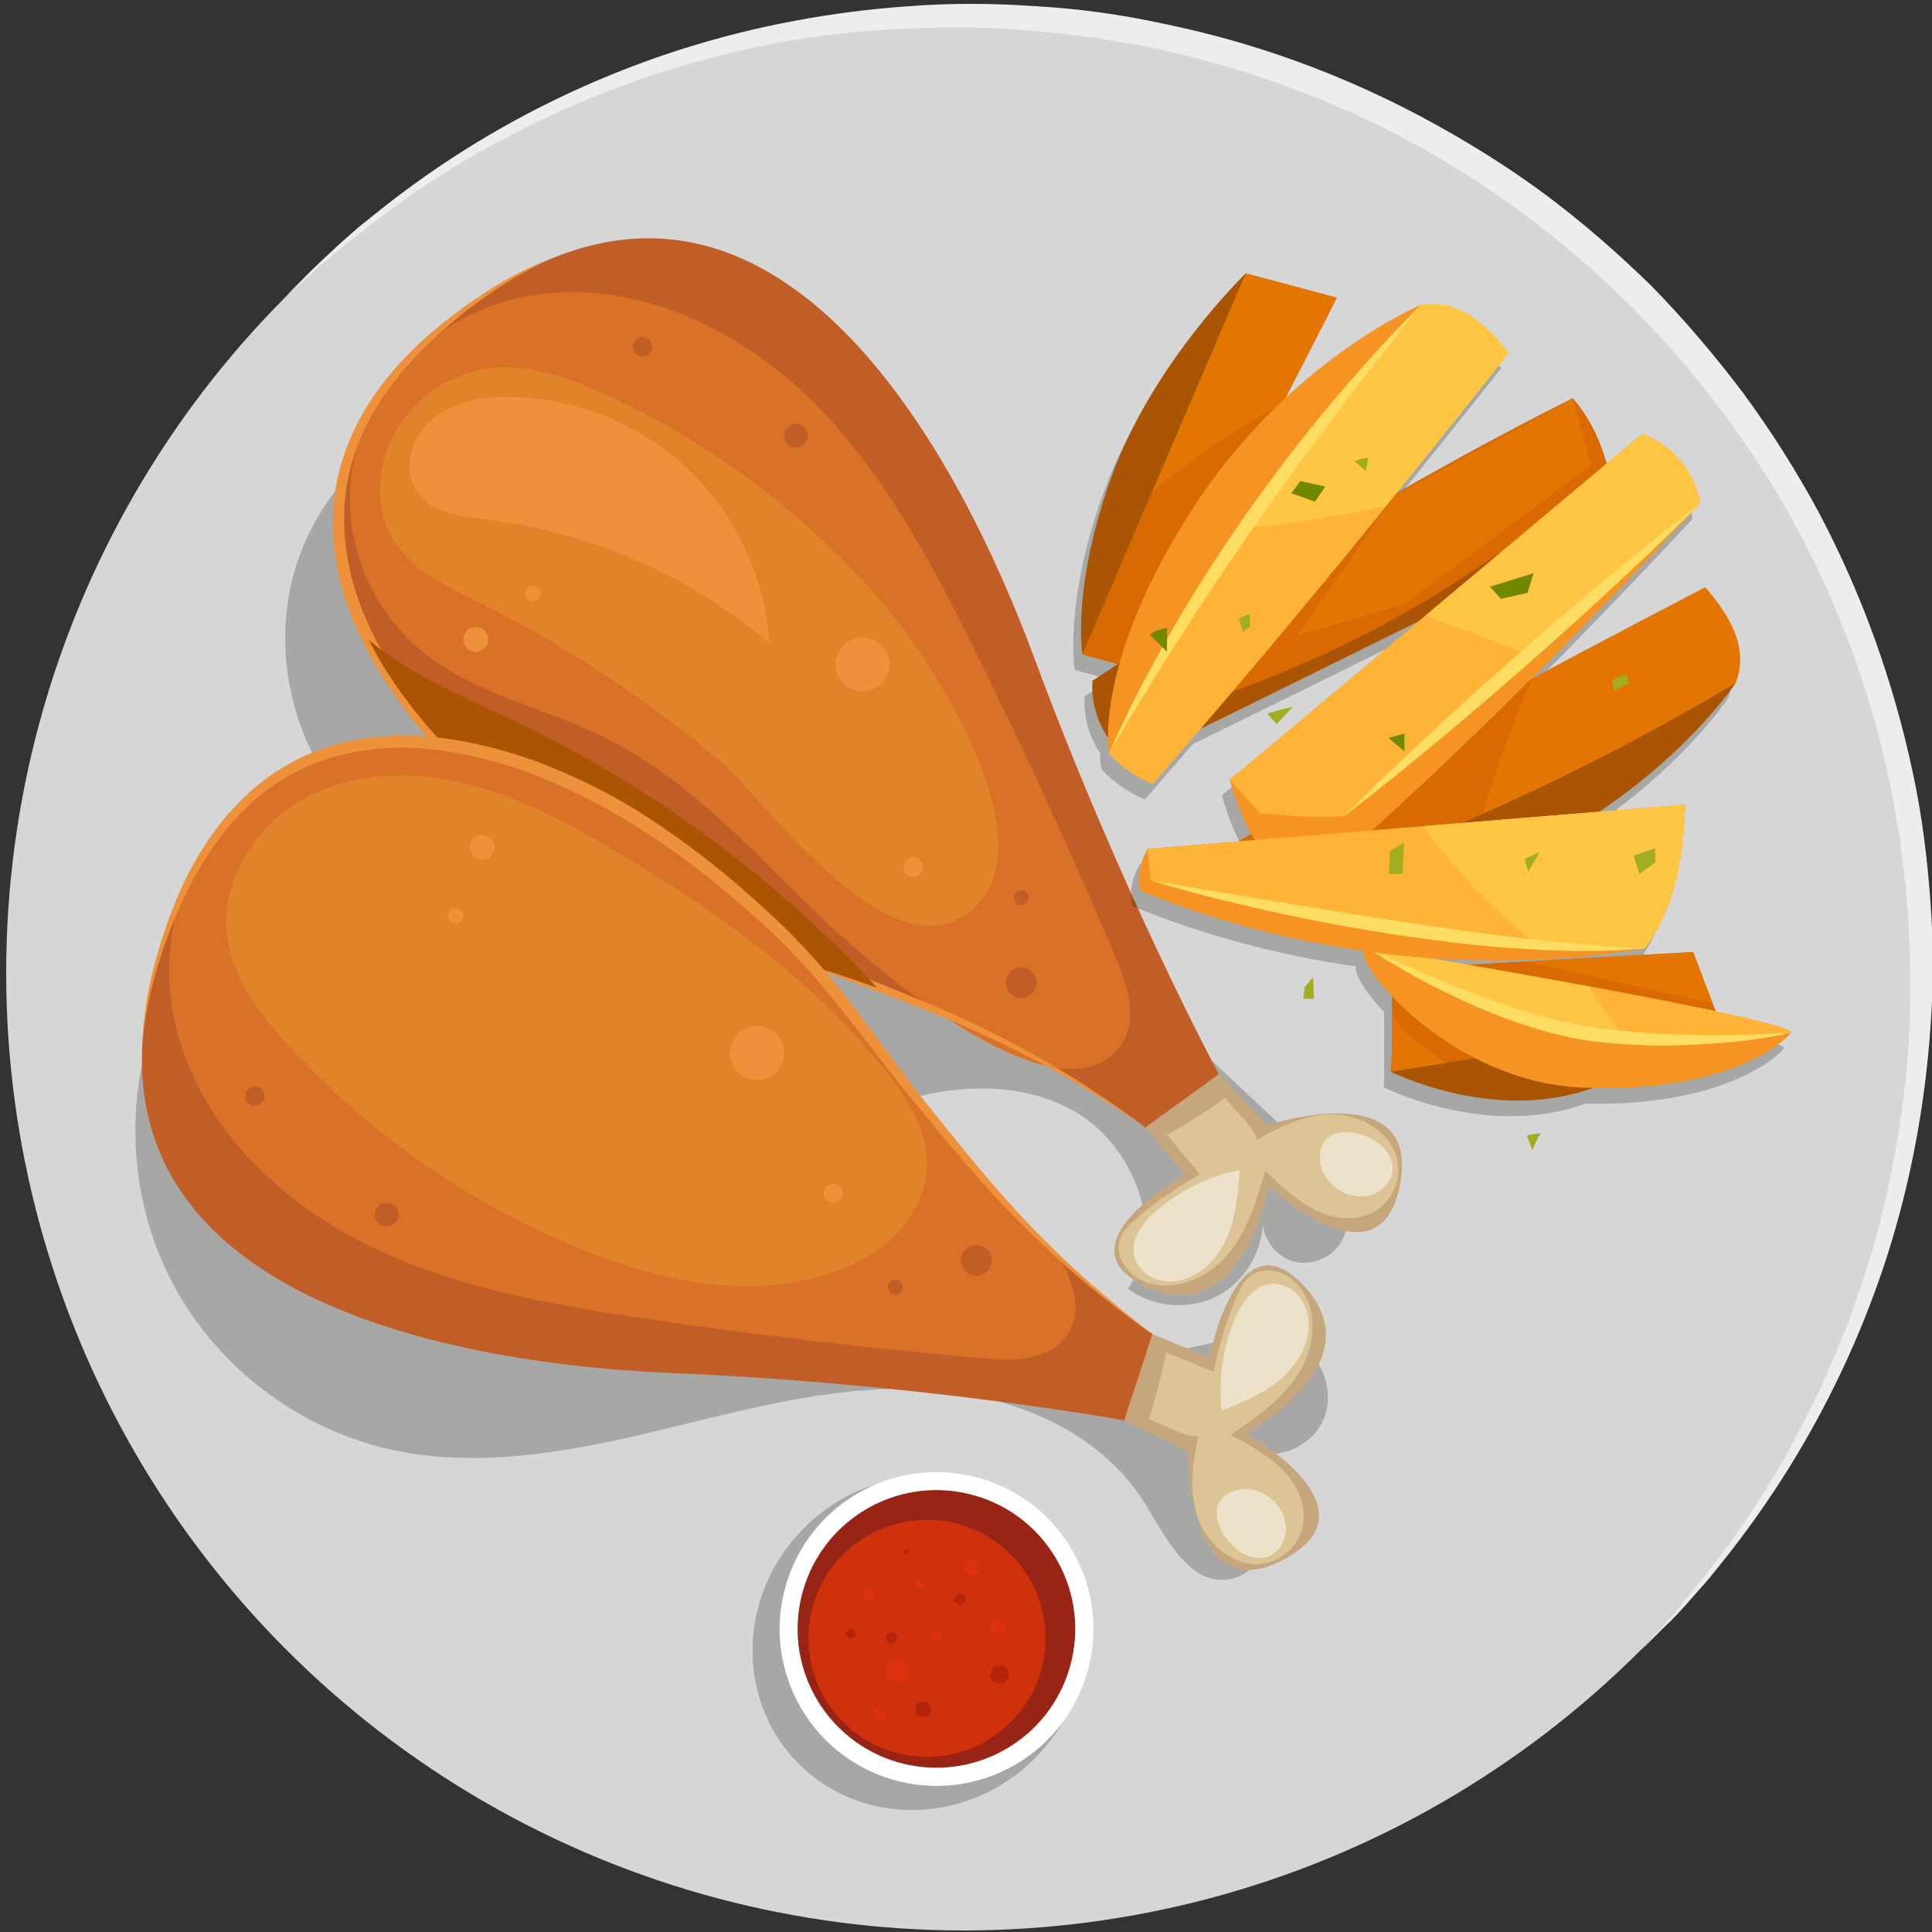 <?xml version="1.0" encoding="UTF-8"?>
<svg id="Ebene_1" xmlns="http://www.w3.org/2000/svg" viewBox="0 0 250 250">
  <rect x="0" y="0" width="250" height="250" fill="#333333" stroke="none"/>
  <defs>
    <style>
      .cls-1 {
        fill: #728801;
      }

      .cls-2 {
        fill: #d97128;
      }

      .cls-3 {
        fill: #e1832b;
      }

      .cls-4 {
        fill: #fff;
      }

      .cls-5 {
        fill: #ffb337;
      }

      .cls-6 {
        fill: #ffdc62;
      }

      .cls-7 {
        fill: #aa5504;
      }

      .cls-8 {
        fill: #dcc496;
      }

      .cls-9 {
        fill: #c15e27;
      }

      .cls-10 {
        fill: #ed913a;
      }

      .cls-11 {
        fill: #e37603;
      }

      .cls-12 {
        fill: #c6a67d;
      }

      .cls-13 {
        fill: #ce310b;
      }

      .cls-14 {
        fill: #ece2c9;
      }

      .cls-15 {
        fill: #a2ad22;
      }

      .cls-16 {
        fill: #f59423;
      }

      .cls-17 {
        fill: #dd320b;
      }

      .cls-18 {
        fill: #1d1d1b;
        opacity: .25;
      }

      .cls-19 {
        fill: #d6d6d6;
      }

      .cls-20 {
        fill: #d96903;
      }

      .cls-21 {
        fill: #b7230b;
      }

      .cls-22 {
        fill: #ededed;
      }

      .cls-23 {
        fill: #972415;
      }

      .cls-24 {
        fill: #ffc644;
      }
    </style>
  </defs>
  <g id="Ebene_1-2" data-name="Ebene_1">
    <circle class="cls-19" cx="124.7" cy="125.9" r="123.9"/>
    <path class="cls-22" d="M37,38.3l3.1-3.1c1-1,2.3-2.2,3.8-3.6.8-.7,1.6-1.4,2.5-2.2l3-2.4c11.6-9.2,24.8-16.2,39-20.7,9.5-3,19.3-4.8,29.2-5.5,5.4-.4,10.8-.4,16.3,0,5.7.3,11.3,1.1,16.8,2.3,11.7,2.4,22.9,6.5,33.4,12.1,5.4,2.9,10.6,6.1,15.5,9.7,5,3.7,9.7,7.8,14.1,12.1,4.3,4.4,8.2,9,11.9,13.9,3.6,4.9,6.9,10.1,9.8,15.5,5.6,10.6,9.6,21.8,12.1,33.5,1.2,5.5,1.9,11.2,2.3,16.8.4,5.4.4,10.8,0,16.3-.7,9.9-2.5,19.7-5.5,29.2-4.5,14.1-11.5,27.3-20.7,39l-2.4,3c-.8.9-1.5,1.7-2.2,2.5-1.4,1.6-2.6,2.9-3.6,3.8l-3.1,3.1,2.9-3.2c1-1,2.1-2.4,3.4-4l2.1-2.6,2.3-3c3.8-5.1,7.2-10.5,10.1-16.2,3.8-7.3,6.9-15,9.2-22.9,2.7-9.4,4.3-19,4.8-28.7.2-5.3.1-10.6-.3-15.9-.2-2.7-.6-5.4-.9-8.2-.2-1.4-.5-2.7-.7-4.1s-.5-2.8-.8-4.1c-2.4-11.3-6.4-22.2-11.9-32.4-2.8-5.2-6-10.2-9.6-15-7.2-9.6-15.7-18.1-25.3-25.3-4.8-3.6-9.8-6.8-15-9.6-10.2-5.5-21.1-9.5-32.5-12-1.4-.3-2.7-.6-4.1-.8-1.4-.2-2.7-.5-4.1-.7-2.8-.3-5.5-.7-8.2-.9-5.3-.5-10.6-.6-15.9-.3-9.8.3-19.5,1.9-28.8,4.6-7.9,2.3-15.6,5.4-22.9,9.2-5.7,2.9-11.1,6.3-16.2,10.1l-3,2.3-2.6,2.1c-1.6,1.3-3,2.4-4,3.4l-3.3,2.9Z"/>
  </g>
  <path class="cls-18" d="M121.74,104.39c15.64,14.66,31.28,29.31,46.93,43.97,3.44,3.22,7.18,7.92,5.02,12.11-1.15,2.23-3.97,3.44-6.38,2.74-2.41-.7-4.14-3.24-3.91-5.74.2,4.11-2.14,8.24-5.77,10.18-3.63,1.94-8.37,1.58-11.67-.88,5.27-7.6.63-19.06-7.58-23.32-8.21-4.26-18.32-2.79-26.82.85,4.68,7.68,9.45,15.48,16.13,21.5,6.68,6.02,15.67,10.11,24.58,8.87,5.58-.78,11.81-3.45,16.42-.2,2.95,2.08,4.02,6.43,2.37,9.64-1.65,3.21-5.81,4.88-9.21,3.69,1.35,2.98,2.73,6.09,2.62,9.36-.11,3.27-2.22,6.72-5.45,7.21-5.17.8-8.13-5.4-10.89-9.85-6.07-9.79-18.18-14.43-29.69-14.78-11.51-.35-22.79,2.88-33.99,5.55-11.21,2.67-22.94,4.78-34.17,2.22-11.77-2.69-22.23-10.69-27.89-21.35-5.66-10.66-6.44-23.81-2.08-35.06,4.64-11.98,16.71-16.54,25.86-25.56-8.01-8.09-11.22-20.63-8.08-31.57,3.14-10.95,12.5-19.88,23.58-22.5,14.56-3.44,29.97,3.79,40.27,14.63,10.3,10.85,8.91,28.05,19.83,38.28Z"/>
  <g>
    <path class="cls-9" d="M148.21,145.92s-15.05-12.31-42.54-20.71c-42.15-12.88-83.99-52.93-48.58-82.75,39.4-33.18,65.43,12.14,76.76,42.71,11.33,30.57,23.87,53.84,23.87,53.84l-9.51,6.91Z"/>
    <path class="cls-12" d="M148.21,145.92l5.16,6.06s-16.98,9.3-4.75,14.65c12.24,5.36,15.53-13.19,15.53-13.19,0,0,14.53,13.71,17.05-.34,2.52-14.05-17.2-7.5-17.2-7.5l-6.28-6.6-9.51,6.91Z"/>
    <path class="cls-8" d="M158.54,142.07c-2.42,1.73-4.92,3.33-7.53,4.77,1.45,1.7,2.81,3.41,4.28,5.11-2.87,1.58-5.59,3.45-8.08,5.58-1.02.87-2.05,1.85-2.36,3.15-.49,2.05,1.06,4.14,2.97,5.03,3.69,1.7,8.24-.13,10.9-3.2,2.66-3.07,3.87-7.1,5.01-11,1.85,1.81,4.12,3.91,6.44,5.06,2.32,1.15,5.18,1.52,7.47.32,2.2-1.15,3.57-3.73,3.28-6.2-.43-3.67-4.2-6.26-7.88-6.47-3.69-.22-7.23,1.4-10.4,3.3-.43-1.83-2.7-3.62-4.09-5.43Z"/>
    <path class="cls-2" d="M68.89,38.22c-12.67,2.03-23.29,12.57-23.61,25.76-.18,7.59,3.25,15.19,9.06,20.07,6.78,5.7,15.95,7.46,23.89,11.39,10.76,5.33,19.01,14.5,27.61,22.87,5.72,5.57,31.63,28.55,39.37,16.65,2.09-3.22.67-7.47-.82-11-5.7-13.47-11.79-26.76-18.27-39.87-5.82-11.77-12.12-23.61-21.57-32.73-9.45-9.12-22.68-15.23-35.65-13.15Z"/>
    <path class="cls-14" d="M152.99,165.61c-1.27.33-2.67.29-3.86-.27-1.19-.56-2.15-1.66-2.39-2.95-.4-2.16,1.14-4.18,2.79-5.63,3.08-2.7,6.88-4.57,10.89-5.36-.21,2.86-.44,5.76-1.51,8.42-1.07,2.65-3.15,5.06-5.92,5.79Z"/>
    <path class="cls-14" d="M178.89,148.39c-2.19-2.18-7.71-3.18-8.08.95-.3,3.4,3.19,6.14,6.43,5.33,1.68-.42,3.1-2.01,2.96-3.73-.08-.97-.62-1.86-1.31-2.55Z"/>
    <path class="cls-3" d="M119.59,119.77c2.2.18,4.32-.42,6.25-2.1,9.99-8.68-5.13-31.94-10.97-38.87-9.98-11.85-22.63-21.44-36.73-27.85-4.96-2.26-10.43-4.16-15.79-3.15-6.89,1.31-12.73,7.25-13.15,14.6-.56,9.67,6.97,12.68,14.27,16.34,10.42,5.23,20.13,11.81,29.11,19.23,5.22,4.32,17.05,20.99,27.01,21.8Z"/>
    <path class="cls-10" d="M61.54,81.14c.89-.02,1.62.69,1.64,1.58.02.89-.69,1.62-1.58,1.64-.89.02-1.62-.69-1.64-1.58-.02-.89.69-1.62,1.58-1.64Z"/>
    <path class="cls-10" d="M68.93,75.82c.54-.01.99.42,1,.96.01.54-.42.99-.96,1-.54.01-.99-.42-1-.96-.01-.54.42-.99.96-1Z"/>
    <path class="cls-10" d="M111.55,82.49c1.93-.04,3.53,1.5,3.57,3.43.04,1.93-1.5,3.53-3.43,3.57-1.93.04-3.53-1.5-3.57-3.43s1.5-3.53,3.43-3.57Z"/>
    <path class="cls-10" d="M118.14,110.96c.7-.01,1.27.54,1.28,1.23.01.7-.54,1.27-1.23,1.28s-1.27-.54-1.28-1.23c-.01-.7.54-1.27,1.23-1.28Z"/>
    <path class="cls-10" d="M54.47,64.3c-1.63-1.84-1.86-4.68-.87-6.94.99-2.25,3.04-3.93,5.32-4.86,2.28-.93,4.79-1.16,7.25-1.13,8.46.14,16.82,3.57,22.94,9.41,6.12,5.84,9.93,14.04,10.45,22.49-7.89-6.77-17.34-11.7-27.41-14.29-3.23-.83-6.51-1.43-9.82-1.84-2.83-.35-5.97-.71-7.87-2.85Z"/>
    <path class="cls-9" d="M83.12,43.61c.7-.01,1.27.54,1.28,1.23.01.7-.54,1.27-1.23,1.28s-1.27-.54-1.28-1.23c-.01-.7.54-1.27,1.23-1.28Z"/>
    <path class="cls-9" d="M132.1,125.18c1.1-.02,2.01.85,2.03,1.95.02,1.1-.85,2.01-1.95,2.03-1.1.02-2.01-.85-2.03-1.95-.02-1.1.85-2.01,1.95-2.03Z"/>
    <path class="cls-9" d="M132.15,115.16c.54-.01.99.42,1,.96.01.54-.42.99-.96,1-.54.01-.99-.42-1-.96-.01-.54.42-.99.96-1Z"/>
    <path class="cls-9" d="M102.95,54.84c.85-.02,1.55.66,1.57,1.51.02.85-.66,1.55-1.51,1.57s-1.55-.66-1.57-1.51.66-1.55,1.51-1.57Z"/>
    <path class="cls-10" d="M148.21,145.92s-.59-.41-1.71-1.17c-1.11-.77-2.76-1.86-4.9-3.18-4.26-2.67-10.56-6.17-18.5-9.49-3.96-1.67-8.33-3.33-12.96-5.07-4.62-1.72-9.6-3.25-14.7-5.06-5.09-1.79-10.32-4.09-15.22-6.96-4.97-2.81-9.83-5.98-14.39-9.58-4.59-3.55-8.75-7.69-12.36-12.15-3.52-4.53-6.52-9.39-8.4-14.59-1.87-5.18-2.5-10.67-1.61-15.68.87-5.01,3.11-9.39,5.71-12.88,2.6-3.53,5.56-6.27,8.32-8.45,2.76-2.19,5.32-3.9,7.51-5.17,2.18-1.28,4-2.09,5.24-2.61,1.25-.52,1.93-.75,1.93-.75,0,0-.67.27-1.89.84-1.21.58-2.97,1.49-5.09,2.83-2.12,1.34-4.6,3.12-7.25,5.4-2.64,2.27-5.46,5.04-7.92,8.52-2.45,3.47-4.49,7.69-5.21,12.49-.71,4.77-.07,9.96,1.75,14.92,1.83,4.95,4.79,9.69,8.24,14.06,3.55,4.32,7.66,8.29,12.12,11.84,4.44,3.57,9.23,6.74,14.1,9.54,4.86,2.91,9.88,5.11,14.93,7,5.02,1.91,9.98,3.56,14.6,5.4,4.6,1.83,8.95,3.54,12.91,5.32,7.9,3.56,14.12,7.25,18.31,10.05,2.1,1.4,3.71,2.55,4.79,3.36,1.08.8,1.66,1.23,1.66,1.23Z"/>
  </g>
  <path class="cls-7" d="M67.02,93.51c-6.66-3.19-13.65-5.99-19.31-10.72,9.27,18.41,33.56,34.96,57.96,42.41,2.75.84,5.35,1.73,7.85,2.63-13.16-14.22-29.02-25.95-46.49-34.33Z"/>
  <g>
    <path class="cls-9" d="M149.14,172.63s-16.35-10.53-32.8-34.1c-25.23-36.14-76.21-63.62-93.69-20.75-19.44,47.7,31.69,58.52,64.27,59.89,32.58,1.37,58.58,6.13,58.58,6.13l3.65-11.17Z"/>
    <path class="cls-12" d="M149.14,172.63l7.35,3.05s3.62-19.02,12.48-9.03c8.86,9.99-7.77,18.84-7.77,18.84,0,0,17.52,9.6,4.92,16.32-12.59,6.72-12.43-14.06-12.43-14.06l-8.21-3.95,3.65-11.17Z"/>
    <path class="cls-8" d="M148.66,183.64c.9-2.83,1.65-5.71,2.22-8.63,2.07.86,4.11,1.62,6.18,2.5.62-3.22,1.56-6.38,2.82-9.41.51-1.23,1.13-2.52,2.27-3.21,1.8-1.1,4.27-.27,5.7,1.28,2.76,2.98,2.41,7.88.31,11.35-2.1,3.48-5.57,5.87-8.93,8.15,2.29,1.2,4.99,2.72,6.8,4.57s3.04,4.46,2.6,7.01c-.42,2.45-2.45,4.54-4.89,5.03-3.62.72-7.24-2.07-8.59-5.51-1.34-3.44-.89-7.31-.07-10.91-1.87.15-4.27-1.45-6.42-2.22Z"/>
    <path class="cls-2" d="M22.25,130.31c-.73-4.69-.31-9.4.98-13.89,18-40.91,68.15-13.64,93.1,22.11,7.37,10.56,14.71,18.48,20.58,24.03,2.2,3.45,3.32,7.58.88,10.59-2.42,2.98-6.9,2.94-10.72,2.6-14.57-1.28-29.09-2.98-43.56-5.12-12.99-1.92-26.19-4.26-37.78-10.45-11.58-6.19-21.47-16.89-23.48-29.87Z"/>
    <path class="cls-14" d="M169.34,171.11c-.07-1.31-.54-2.63-1.44-3.59-.9-.96-2.24-1.53-3.55-1.37-2.18.28-3.63,2.38-4.5,4.39-1.62,3.76-2.23,7.95-1.75,12.01,2.65-1.08,5.35-2.19,7.54-4.03,2.19-1.84,3.85-4.56,3.69-7.42Z"/>
    <path class="cls-14" d="M160.93,201.05c-2.75-1.41-5.4-6.36-1.59-7.98,3.14-1.33,6.83,1.14,7.05,4.48.12,1.72-.96,3.57-2.64,3.97-.95.22-1.96-.02-2.83-.47Z"/>
    <path class="cls-3" d="M37.21,135.19c10.45,11.44,23.46,20.52,37.81,26.38,10.21,4.17,21.76,6.69,32.24,3.25,3.2-1.05,6.26-2.67,8.63-5.07s3.98-5.62,4.05-8.99c.1-4.55-2.54-8.68-5.37-12.24-9.36-11.75-21.86-20.61-34.77-28.29-6.18-3.67-12.59-7.16-19.57-8.86-6.99-1.7-14.68-1.47-20.97,2.02-6.29,3.48-10.78,10.61-9.88,17.75.68,5.41,4.18,10.03,7.85,14.06Z"/>
    <path class="cls-10" d="M60.83,110.11c.26.85,1.15,1.33,2.01,1.08.85-.26,1.33-1.15,1.08-2.01-.26-.85-1.15-1.33-2.01-1.08-.85.26-1.33,1.15-1.08,2.01Z"/>
    <path class="cls-10" d="M58.03,118.77c.16.52.7.81,1.22.66.52-.16.81-.7.66-1.22-.16-.52-.7-.81-1.22-.66s-.81.7-.66,1.22Z"/>
    <path class="cls-10" d="M94.61,137.27c.56,1.85,2.51,2.9,4.36,2.34,1.85-.56,2.9-2.51,2.34-4.36-.56-1.85-2.51-2.9-4.36-2.34-1.85.56-2.9,2.51-2.34,4.36Z"/>
    <path class="cls-10" d="M106.62,154.77c.2.67.9,1.04,1.57.84.67-.2,1.04-.9.84-1.57s-.9-1.04-1.57-.84-1.04.9-.84,1.57Z"/>
    <path class="cls-9" d="M31.77,142.19c.2.67.9,1.04,1.57.84.67-.2,1.04-.9.84-1.57s-.9-1.04-1.57-.84c-.67.2-1.04.9-.84,1.57Z"/>
    <path class="cls-9" d="M124.45,163.68c.32,1.05,1.43,1.65,2.48,1.33s1.65-1.43,1.33-2.48-1.43-1.65-2.48-1.33c-1.05.32-1.65,1.43-1.33,2.48Z"/>
    <path class="cls-9" d="M114.93,166.81c.16.52.7.81,1.22.65s.81-.7.66-1.22c-.16-.52-.7-.81-1.22-.65s-.81.7-.66,1.22Z"/>
    <path class="cls-9" d="M48.55,157.6c.25.81,1.1,1.28,1.92,1.03.81-.25,1.27-1.1,1.03-1.92-.25-.81-1.1-1.28-1.92-1.03-.81.25-1.27,1.1-1.03,1.92Z"/>
    <path class="cls-10" d="M149.14,172.63s-.59-.42-1.68-1.2c-1.1-.78-2.7-1.96-4.67-3.52-3.95-3.13-9.37-7.91-15.19-14.33-2.9-3.21-5.87-6.83-9.03-10.64-3.17-3.82-6.27-8.03-9.63-12.23-3.34-4.22-6.99-8.32-11.25-12.05-4.16-3.77-8.65-7.35-13.41-10.48-4.75-3.15-9.79-5.84-15-7.89-5.22-1.94-10.63-3.3-15.91-3.51-5.27-.2-10.41.79-14.73,2.93-4.34,2.16-7.73,5.4-10.28,8.8-2.55,3.41-4.32,6.95-5.67,10.16-1.35,3.22-2.28,6.13-2.9,8.56-.62,2.43-.95,4.38-1.13,5.72-.17,1.34-.22,2.06-.22,2.06,0,0,.01-.72.12-2.07.12-1.34.33-3.32.87-5.79.53-2.47,1.37-5.43,2.6-8.73,1.22-3.3,2.92-6.96,5.48-10.52,2.52-3.55,6-7.03,10.5-9.4,4.49-2.39,9.91-3.48,15.41-3.3,5.52.19,11.07,1.54,16.47,3.5,5.35,2.07,10.57,4.74,15.36,8.02,4.83,3.23,9.34,6.88,13.55,10.75,4.24,3.78,8.04,8.04,11.31,12.34,3.29,4.3,6.28,8.57,9.34,12.43,3.08,3.87,6,7.51,8.81,10.77,5.61,6.54,10.87,11.45,14.73,14.68,1.92,1.63,3.46,2.87,4.53,3.68,1.07.82,1.64,1.26,1.64,1.26Z"/>
  </g>
  <g>
    <path class="cls-18" d="M221,132.86l-2.91-7.66-21.7,1.22s0,0,0,0l-7.4.42c-.06,0-.11-.02-.17-.03-.24-.04-.48-.08-.71-.12-.12-.02-.25-.04-.37-.06-.25-.04-.49-.08-.73-.13-.09-.01-.17-.03-.26-.04-.24-.04-.48-.08-.71-.12-.11-.02-.22-.04-.34-.06-.18-.03-.36-.06-.54-.09-.17-.03-.34-.06-.51-.09-.12-.02-.24-.04-.36-.06-.2-.03-.4-.07-.6-.1,9.38.7,18.84.32,28.12-1.19,1.78-2.42,2.95-4.98,3.73-7.66,1-3.45,1.36-7.1,1.51-10.96-3.71.31-7.42.61-11.13.92,11.93-7.98,17.67-16.67,17.67-16.67,1.77-4.5-.76-8.74-3.94-12.39-7.78,4.06-15.23,7.98-22.55,11.89,7.54-7.52,14.89-15.19,21.91-22.72-.66-4.05-3.65-7.63-7.52-9-1.54,1.28-3.09,2.57-4.63,3.85-.14-.51-.3-1.01-.47-1.51-.08-.23-.17-.47-.25-.7-.15-.39-.3-.78-.47-1.16-.18-.4-.36-.8-.56-1.19-.1-.19-.2-.38-.3-.57-.28-.52-.58-1.02-.91-1.5-.07-.11-.15-.22-.23-.33-.37-.52-.76-1.03-1.18-1.51-2.36,1.18-4.73,2.4-7.1,3.65-.06.03-.12.06-.18.1-5.16,2.72-10.34,5.57-15.49,8.52,4.77-5.89,9.56-11.89,14.54-18.14-2.98-3.81-6.66-7.1-11.42-6.22,0,0-8.24,3.41-17.47,12l6.63-12.94-11.8-3.15s-11.94,11.5-17.27,26.03c-5.33,14.53-3.87,23.3-3.87,23.3l4.07,1.11.51.14c-1.1.71-2.19,1.42-3.28,2.13-.21,2.6.55,5.23,2,7.39,0,1.29.12,1.96.12,1.96.36.52.99,1.12,1.73,1.66,2.07,1.71,3.93,2.36,3.94,2.36h0s0,0,0,0h0c.04-.05.09-.1.13-.15,1.19-1.36,2.36-2.71,3.52-4.05.31-.35.61-.71.92-1.06.54-.63,1.09-1.26,1.62-1.88,9.4-4.6,18.82-9.25,28.25-13.91-3.64,3.07-7.29,6.14-10.93,9.2-.12.1-.23.19-.35.29-4.4,3.7-8.8,7.37-13.2,11.02.64,2.36,1.57,4.77,2.79,7.01-.56.32-1.12.65-1.68.97-3.91.32-7.82.64-11.74.97-.94,1.68-1.43,3.57-.92,5.43,9.27,3.77,19.02,6.37,28.93,7.78-.31.82,1.02,3.16,3.61,5.88,0,.77.01,1.6.01,2.45,0,0,0,0,0,0,0,1.01,0,2.04,0,3,0,.02,0,.04,0,.06,0,.17,0,.33,0,.49,0,.03,0,.06,0,.08,0,.14,0,.27,0,.41,0,.05,0,.11,0,.16,0,.11,0,.21,0,.32,0,.07,0,.14,0,.21,0,.09,0,.17,0,.25,0,.08,0,.16,0,.24,0,.07,0,.13,0,.2,0,.08,0,.17,0,.25,0,.06,0,.12,0,.17,0,.08,0,.15,0,.22,0,.06,0,.11,0,.17,0,.06,0,.13-.01.19,0,.05,0,.09,0,.13,0,.06,0,.12-.01.18,0,.03,0,.06,0,.09,0,.05,0,.11-.02.16,0,.02,0,.03,0,.05,0,.05-.01.1-.02.14,0,.01,0,.02,0,.03,0,.04-.01.07-.02.1h0s12.99,6.58,25.63,2.3c.19-.06.37-.13.56-.19,16.93.42,24.44-5.59,25.61-7.13.34-.45-3.71-1.5-9.73-2.79Z"/>
    <g>
      <g>
        <path class="cls-7" d="M161.21,35.36s-11.94,11.5-17.27,26.03c-5.33,14.53-3.87,23.3-3.87,23.3l16.62-27.29,4.52-22.05Z"/>
        <polygon class="cls-11" points="161.21 35.36 173.01 38.51 148.22 86.9 140.07 84.69 161.21 35.36"/>
        <path class="cls-20" d="M165.97,52.26c-5.95,3.19-11.59,6.92-16.87,11.37l-9.02,21.06,8.15,2.21,17.75-34.65Z"/>
      </g>
      <path class="cls-7" d="M141.37,88.07c-.33,4.09,1.72,8.28,5.15,10.53,20.76-10.04,41.75-20.65,62.52-30.69-.13-5.71-1.73-12.1-5.54-16.36-21.01,10.52-42.45,23.67-62.13,36.52Z"/>
      <path class="cls-20" d="M208.07,60.73c-.86-3.42-2.32-6.67-4.57-9.18-9.61,4.81-19.31,10.19-28.9,15.83l-29.04,26.14s12.29-2.14,29.93-10.87c17.59-8.71,32.51-21.85,32.58-21.91Z"/>
      <g>
        <path class="cls-16" d="M183.85,39.46s-17.32,7.17-29.86,26.88c-12.55,19.71-10.49,31.08-10.49,31.08l38.99-44.28,1.36-13.68Z"/>
        <path class="cls-24" d="M149.16,101.43c16.54-18.9,30.47-36.1,46.1-55.76-2.98-3.81-6.66-7.1-11.42-6.22-15.59,17.46-29.62,37.16-40.35,57.96.99,1.42,3.96,3.44,5.68,3.25"/>
        <path class="cls-5" d="M161.12,68.35c-6.49,9.36-12.47,19.06-17.63,29.06,2.63,2.97,5.66,4.02,5.66,4.02,10.78-12.32,20.45-23.93,30.21-35.96-6.03,1.3-12.11,2.32-18.25,2.87Z"/>
        <path class="cls-6" d="M183.85,39.46s-2.73,3.48-6.82,8.71c-2.07,2.59-4.36,5.71-6.85,9.01-2.46,3.33-5.06,6.89-7.58,10.51-2.54,3.61-4.99,7.27-7.27,10.73-1.13,1.74-2.21,3.41-3.24,5.01-1.02,1.6-1.98,3.11-2.84,4.53-1.73,2.83-3.2,5.17-4.17,6.85-1,1.66-1.57,2.61-1.57,2.61,0,0,.46-1.01,1.27-2.77.84-1.75,2-4.27,3.6-7.19,1.57-2.93,3.46-6.33,5.62-9.88,1.11-1.76,2.21-3.61,3.44-5.42,1.19-1.83,2.46-3.66,3.7-5.49,2.57-3.62,5.21-7.19,7.8-10.44,2.59-3.25,5.13-6.2,7.32-8.7,2.18-2.51,4.13-4.49,5.46-5.9,1.36-1.38,2.14-2.17,2.14-2.17Z"/>
      </g>
      <g>
        <path class="cls-7" d="M224.6,88.37s-10.32,15.64-32.06,24.22c-21.74,8.58-32.5,4.4-32.5,4.4l50.88-29.88,13.69,1.26Z"/>
        <path class="cls-11" d="M157.16,110.66c21.7-12.65,41.23-23.06,63.5-34.68,3.17,3.65,5.71,7.89,3.94,12.39-20.11,11.99-42.1,22.03-64.56,28.62-1.21-1.24-2.62-4.54-2.11-6.19"/>
        <path class="cls-20" d="M191.91,105.19c-10.42,4.6-21.08,8.62-31.88,11.79-2.42-3.15-2.87-6.32-2.87-6.32,14.14-8.24,27.38-15.54,41.04-22.83-2.42,5.68-4.57,11.45-6.28,17.37Z"/>
      </g>
      <g>
        <path class="cls-16" d="M220.02,65.15c-.66-4.05-3.65-7.63-7.52-9-17.76,14.71-35.61,30.03-53.37,44.74,1.49,5.52,4.57,11.34,9.29,14.57,17.89-15.24,35.57-33.13,51.6-50.31Z"/>
        <path class="cls-5" d="M173.99,105.56l46.03-40.41c-.66-4.05-3.65-7.63-7.52-9l-26.69,22.37c-8.9,7.51-17.8,15.01-26.68,22.37l3.94,4.38c3.56.21,7.36.68,10.92.29Z"/>
        <path class="cls-24" d="M197.79,84.66l22.23-19.51c-.66-4.05-3.65-7.63-7.52-9l-26.69,22.37c-.46.39-.92.77-1.37,1.16,4.47,1.61,8.9,3.31,13.35,4.98Z"/>
        <path class="cls-6" d="M173.99,105.56s.68-.68,1.86-1.87c1.21-1.16,2.89-2.87,5-4.83,2.11-1.95,4.52-4.28,7.18-6.69,2.65-2.42,5.51-4.96,8.38-7.5,2.89-2.51,5.77-5.03,8.52-7.34,2.73-2.33,5.35-4.42,7.56-6.26,2.21-1.83,4.13-3.28,5.43-4.33,1.33-1.02,2.09-1.6,2.09-1.6,0,0-.68.68-1.86,1.87-1.21,1.16-2.89,2.87-5,4.83-2.11,1.95-4.52,4.28-7.18,6.69-2.65,2.43-5.52,4.96-8.38,7.5-2.89,2.51-5.78,5.03-8.52,7.34-2.73,2.33-5.35,4.42-7.56,6.26-2.21,1.83-4.13,3.28-5.43,4.33-1.33,1.02-2.09,1.61-2.09,1.61Z"/>
      </g>
      <g>
        <path class="cls-7" d="M179.94,138.67s12.99,6.58,25.63,2.3c13.78-4.67,16.84-9.05,16.84-9.05l-21.58-.18-20.89,6.94Z"/>
        <path class="cls-20" d="M179.94,138.67c.33-.98.14-13.28.14-13.28l39.01-2.2,3.32,8.72-42.46,6.76Z"/>
        <path class="cls-11" d="M180.13,131.38c0,3.28-.02,6.79-.19,7.29l7.12-1.13c-2.6-1.64-5.08-3.71-6.93-6.16Z"/>
        <path class="cls-11" d="M221.62,129.84l-2.53-6.65-21.7,1.22c8.07,1.83,16.14,3.64,24.23,5.42Z"/>
      </g>
      <g>
        <path class="cls-16" d="M177.08,122.72c1.59.06,55.86,9.33,54.66,10.93-1.2,1.59-9.14,7.93-27.2,7.07-18.06-.85-31.13-18.13-27.46-18Z"/>
        <path class="cls-24" d="M177.08,122.72s16.65,9.66,29.67,11.22c13.03,1.56,24.99-.29,24.99-.29l-.09-.2c-2.51-2.04-53.03-10.67-54.57-10.72Z"/>
        <path class="cls-5" d="M205.57,127.63c1.45,2.24,2.93,4.45,4.43,6.63,11.7.94,21.73-.61,21.73-.61l-.09-.2c-1.21-.98-13.47-3.48-26.07-5.81Z"/>
        <path class="cls-6" d="M177.08,122.72s.81.37,2.23,1.03c1.41.67,3.46,1.53,5.9,2.6,2.44,1.06,5.34,2.17,8.45,3.29,3.12,1.09,6.49,2.16,9.91,2.85,1.72.38,3.4.61,5.16.79,1.73.17,3.41.32,5.07.42,3.3.19,6.4.29,9.06.24,5.32-.03,8.88-.29,8.88-.29,0,0-.87.21-2.41.48-1.54.24-3.75.62-6.43.82-2.67.2-5.81.41-9.17.33-1.67-.05-3.44-.1-5.19-.28-1.72-.16-3.58-.38-5.34-.75-1.78-.37-3.52-.85-5.21-1.38-1.7-.52-3.32-1.14-4.89-1.75-3.13-1.24-5.94-2.64-8.33-3.85-4.75-2.49-7.69-4.54-7.69-4.54Z"/>
      </g>
      <g>
        <path class="cls-16" d="M212.83,122.74c-21.87,3.57-44.72.87-65.25-7.47-.51-1.85-.02-3.75.92-5.43,23.19-1.91,46.37-3.81,69.56-5.72-.27,6.86-1.18,13.08-5.24,18.62Z"/>
        <path class="cls-5" d="M148.5,109.84l.44,4.12s40.08,9.53,63.89,8.78c4.06-5.54,4.96-11.75,5.24-18.62-23.19,1.91-46.37,3.81-69.56,5.72Z"/>
        <path class="cls-24" d="M199.02,122.28c4.9.4,9.61.59,13.8.46,4.06-5.54,4.96-11.75,5.24-18.62-11.31.93-22.63,1.86-33.94,2.79,4.23,5.86,9.25,11,14.9,15.37Z"/>
        <path class="cls-6" d="M148.94,113.96s1,.16,2.75.45c1.74.29,4.23.71,7.22,1.21,2.99.49,6.47,1.07,10.2,1.69,3.73.61,7.71,1.27,11.69,1.86,3.98.64,7.97,1.17,11.71,1.68,1.87.24,3.68.46,5.4.68,1.72.18,3.35.35,4.85.5,1.51.13,2.89.24,4.11.34,1.22.13,2.29.16,3.18.2,1.77.1,2.78.16,2.78.16,0,0-1.01.07-2.78.19-.89.05-1.96.12-3.2.12-1.23.01-2.63.05-4.15,0-3.04-.11-6.59-.26-10.37-.62-1.89-.21-3.85-.37-5.82-.65-1.97-.28-3.99-.51-5.99-.83-4-.63-7.99-1.32-11.71-2.08-3.72-.73-7.16-1.57-10.12-2.26-5.9-1.44-9.76-2.65-9.76-2.65Z"/>
      </g>
      <polygon class="cls-11" points="203.5 51.55 205.93 60.15 181.99 78.05 167.85 82.26 180.46 64.14 203.5 51.55"/>
    </g>
    <g>
      <polygon class="cls-1" points="168.26 62.25 171.49 62.96 170.16 64.93 167.09 63.82 168.26 62.25"/>
      <polygon class="cls-1" points="192.79 75.92 198.46 74.17 197.65 76.72 194.21 77.49 192.79 75.92"/>
      <polygon class="cls-1" points="179.66 95.49 181.73 94.92 181.74 97.23 179.66 95.49"/>
      <path class="cls-1" d="M148.8,82.17c.3-.53,2.23-.97,2.23-.97l-.03,3.13-2.2-2.16Z"/>
      <polygon class="cls-15" points="179.87 110.13 181.69 109.01 181.48 113.07 179.71 113.12 179.87 110.13"/>
      <polygon class="cls-15" points="208.66 88 210.52 87.19 210.73 88.38 208.86 89.37 208.66 88"/>
      <polygon class="cls-15" points="197.29 111.15 199.24 110.26 197.75 112.81 197.29 111.15"/>
      <polygon class="cls-15" points="211.37 110.72 214.14 109.77 214.22 111.59 212.15 113.11 211.37 110.72"/>
      <path class="cls-15" d="M164,92.36c.47-.25,3.31-.91,3.31-.91l-2.11,2.25-1.2-1.33Z"/>
      <polygon class="cls-15" points="168.84 127.72 169.91 126.42 170.03 129.24 168.67 129.25 168.84 127.72"/>
      <path class="cls-15" d="M197.58,146.93s2.02-.44,1.73-.18c-.29.26-1.02,2.12-1.02,2.12l-.71-1.94Z"/>
      <path class="cls-15" d="M175.24,59.67s1.94-.71,1.83-.27c-.11.45-.35,1.52-.35,1.52l-1.48-1.26Z"/>
      <polygon class="cls-15" points="160.3 80.01 161.69 79.45 161.78 81.09 160.84 81.76 160.3 80.01"/>
    </g>
  </g>
  <g>
    <path class="cls-18" d="M134.58,197.02c8.24,8.24,7.93,21.91-.69,30.53-8.62,8.62-22.29,8.93-30.53.69-8.24-8.24-7.93-21.91.69-30.53,8.62-8.62,22.29-8.93,30.53-.69Z"/>
    <circle class="cls-4" cx="121.18" cy="210.77" r="20.3" transform="translate(-111.87 280.03) rotate(-76.65)"/>
    <circle class="cls-23" cx="121.18" cy="210.77" r="17.96" transform="translate(-111.87 280.06) rotate(-76.66)"/>
    <circle class="cls-13" cx="119.95" cy="212" r="15.34"/>
    <path class="cls-17" d="M113.16,206.27c0,.38-.31.69-.69.69s-.69-.31-.69-.69.31-.69.69-.69.69.31.69.69Z"/>
    <path class="cls-17" d="M119.49,205.04c0,.29-.24.53-.53.53s-.53-.24-.53-.53.24-.53.53-.53.53.24.53.53Z"/>
    <circle class="cls-17" cx="116.12" cy="216.16" r="1.5"/>
    <path class="cls-17" d="M130.02,210.57c0,.52-.42.94-.94.94s-.94-.42-.94-.94.42-.94.94-.94.94.42.94.94Z"/>
    <circle class="cls-17" cx="113.89" cy="221.78" r=".73"/>
    <path class="cls-17" d="M124.84,221.44c0,.22-.17.39-.39.39s-.39-.17-.39-.39.17-.39.39-.39.39.17.39.39Z"/>
    <path class="cls-17" d="M126.77,202.94c0,.54-.43.97-.97.97s-.97-.43-.97-.97.43-.97.97-.97.97.43.97.97Z"/>
    <path class="cls-17" d="M121.78,211.43c0,.36-.29.66-.66.66s-.66-.29-.66-.66.29-.66.66-.66.66.29.66.66Z"/>
    <path class="cls-21" d="M124.91,206.95c0,.38-.31.69-.69.69s-.69-.31-.69-.69.31-.69.69-.69.69.31.69.69Z"/>
    <path class="cls-21" d="M110.75,211.39c0,.34-.28.62-.62.62s-.62-.28-.62-.62.28-.62.62-.62.62.28.62.62Z"/>
    <circle class="cls-21" cx="115.36" cy="211.89" r=".73"/>
    <circle class="cls-21" cx="119.44" cy="221.18" r="1.02"/>
    <path class="cls-21" d="M130.55,216.67c0,.67-.54,1.21-1.21,1.21s-1.21-.54-1.21-1.21.54-1.21,1.21-1.21,1.21.54,1.21,1.21Z"/>
    <circle class="cls-21" cx="117.27" cy="200.81" r=".34"/>
  </g>
</svg>